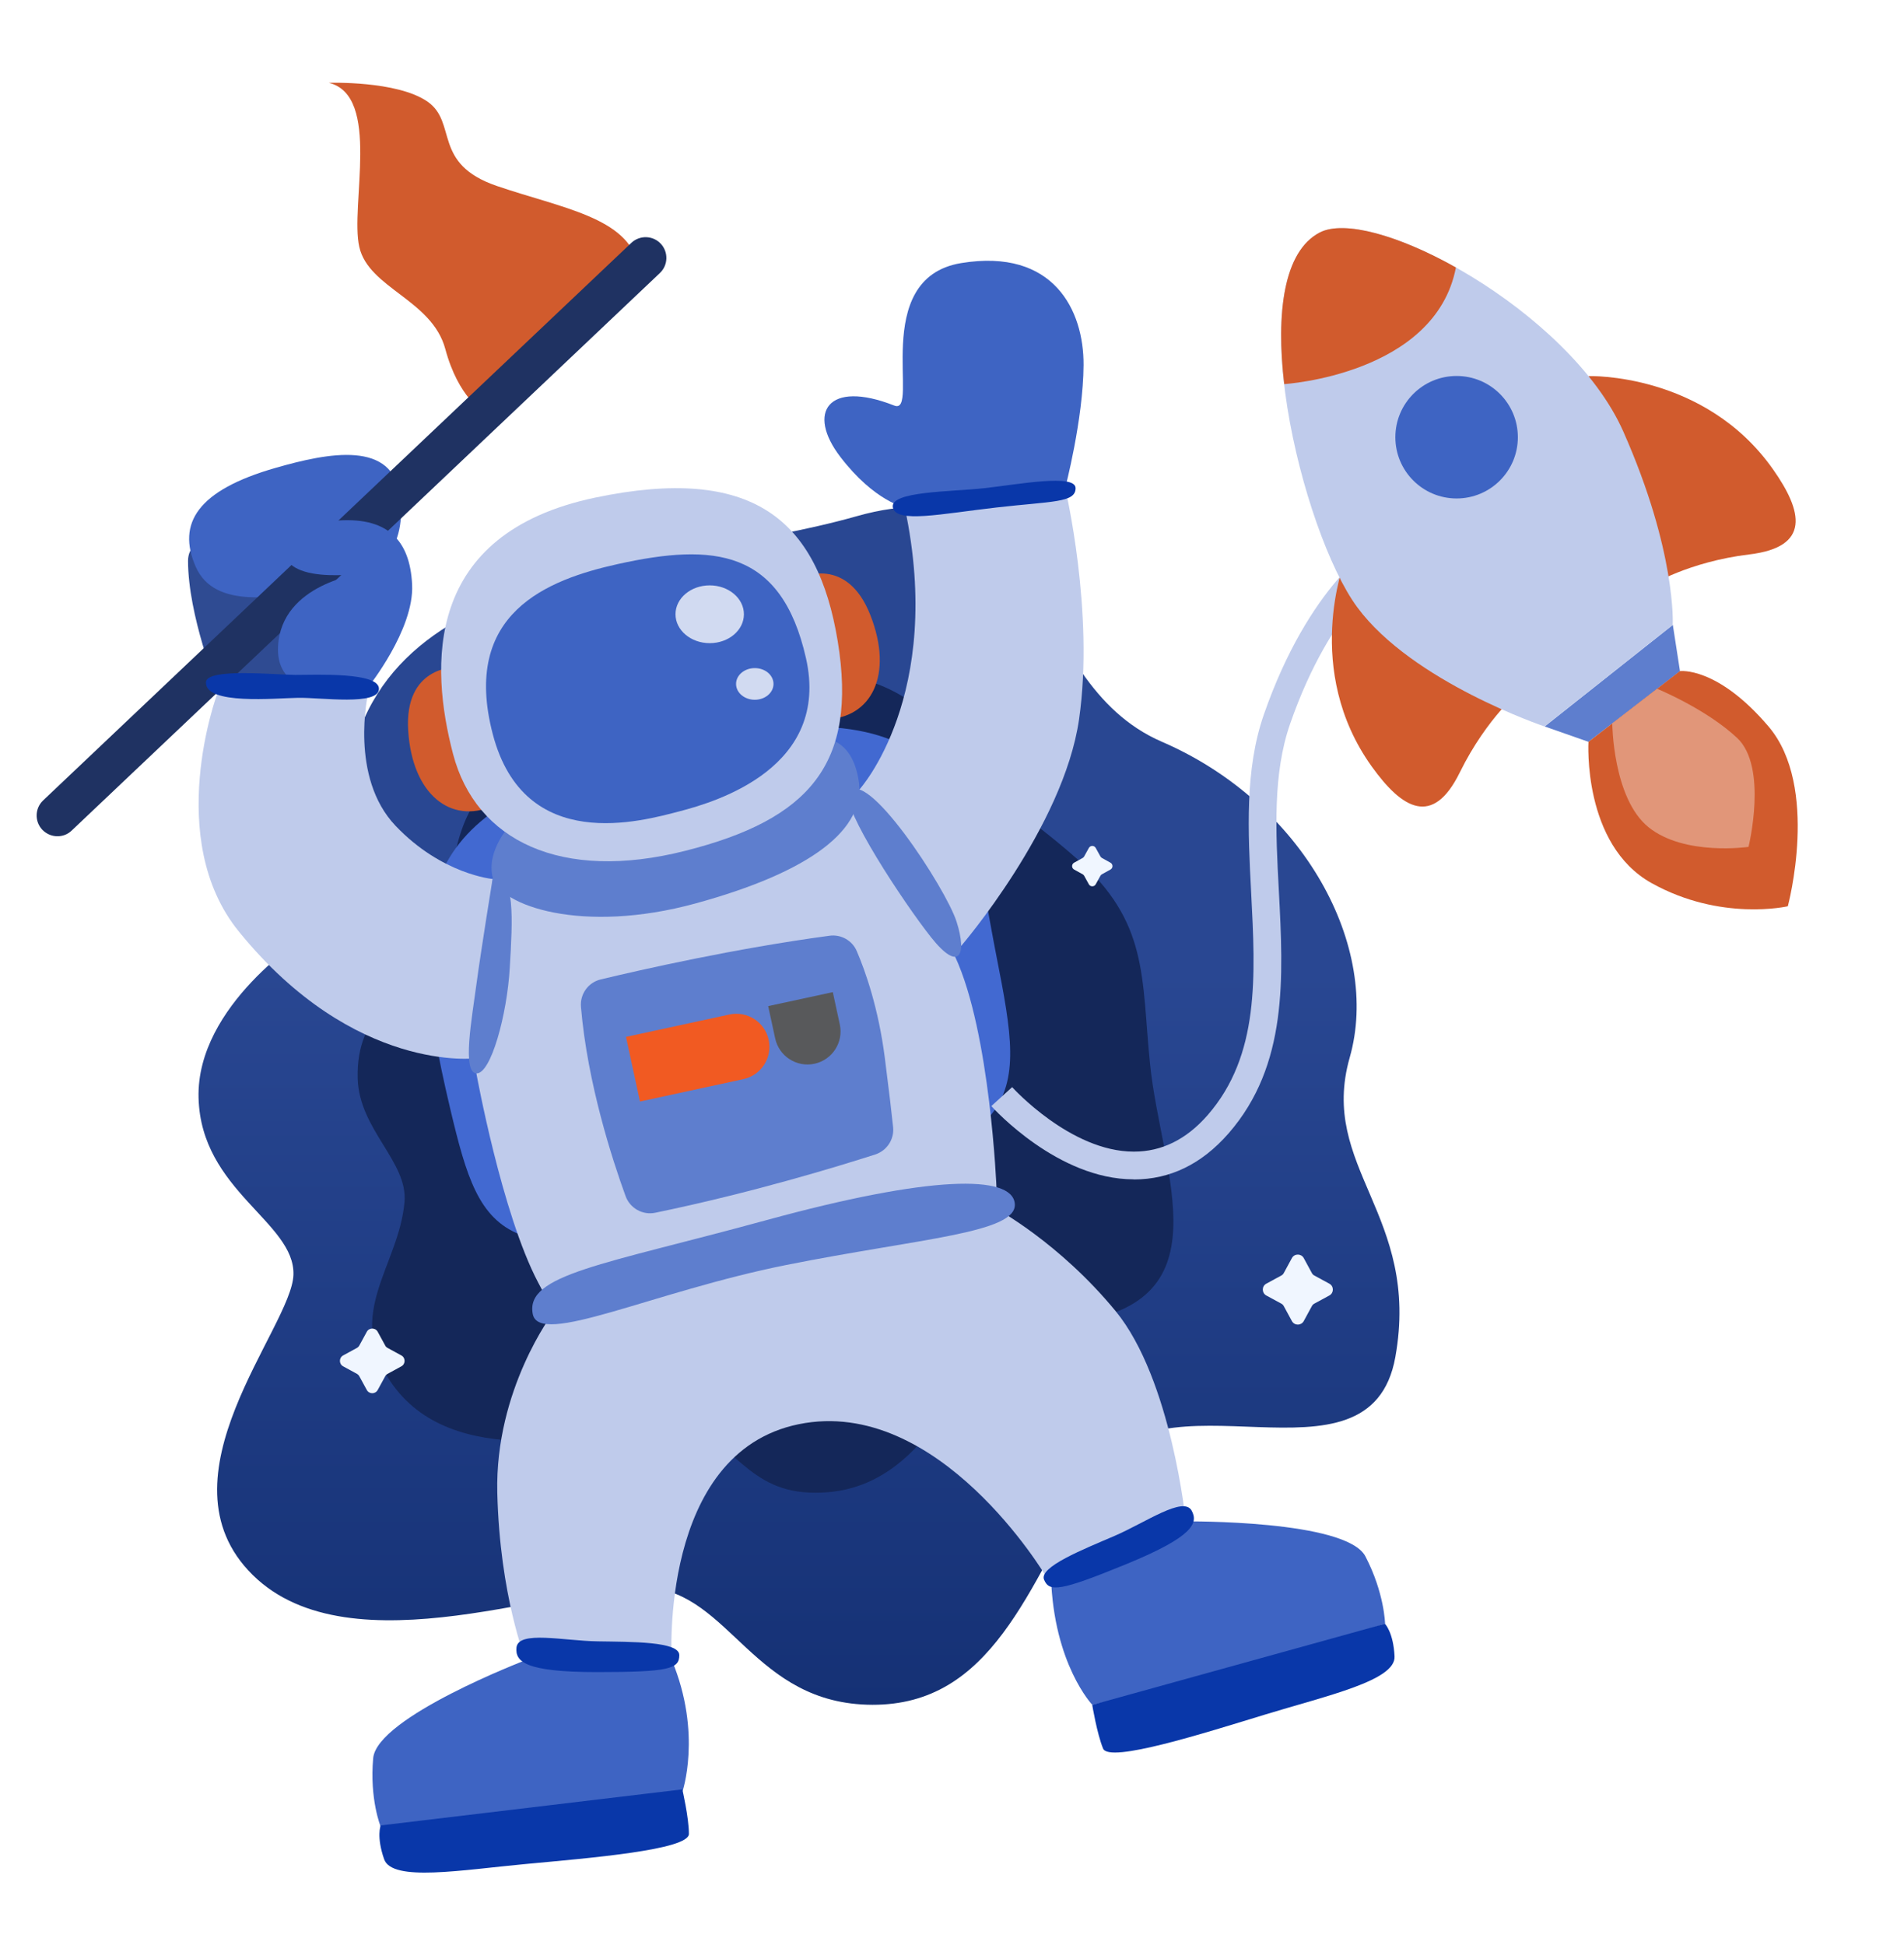 <svg width="186" height="190" viewBox="0 0 186 190" fill="none" xmlns="http://www.w3.org/2000/svg">
<mask id="mask0_1_7" style="mask-type:alpha" maskUnits="userSpaceOnUse" x="0" y="0" width="186" height="190">
<rect width="186" height="190" fill="#D9D9D9"/>
</mask>
<g mask="url(#mask0_1_7)">
<path d="M155.176 36.742C155.176 36.742 166.522 36.359 173.206 45.853C176.118 49.985 176.886 53.44 170.903 54.162C164.931 54.885 161.25 57.188 161.25 57.188L155.176 36.742Z" fill="#D15B2D"/>
<path d="M150.897 70.972L155.176 72.474L164.117 65.576L163.418 61.049L150.897 70.972Z" fill="#5E7ECE"/>
<path d="M155.176 72.474C155.176 72.474 154.578 82.51 161.351 86.281C168.125 90.052 174.65 88.539 174.65 88.539C174.65 88.539 177.789 76.877 172.765 70.972C167.741 65.068 164.106 65.565 164.106 65.565L155.176 72.474Z" fill="#D15B2D"/>
<path d="M32.12 8.09C32.12 8.09 38.77 7.864 41.75 9.919C44.731 11.985 42.168 15.992 48.546 18.171C54.925 20.35 61.304 21.231 62.353 25.882L47.237 40.208C47.237 40.208 44.798 38.91 43.5 34.09C42.202 29.28 36.015 28.163 35.101 24.132C34.175 20.124 37.268 9.343 32.12 8.09Z" fill="#D15B2D"/>
<path d="M29.953 91.395C29.953 91.395 19.16 98.18 19.397 107.257C19.634 116.334 28.824 119.393 28.666 124.541C28.508 129.701 15.05 144.354 24.68 153.86C34.31 163.366 55.196 154.549 63.279 155.091C71.363 155.633 73.621 166.516 85.215 166.55C96.809 166.584 100.49 155.305 106.71 144.196C112.92 133.076 133.828 146.454 136.311 132.568C138.795 118.682 128.793 114.065 131.852 103.317C134.912 92.569 127.404 78.48 113.518 72.474C99.632 66.468 102.973 44.95 83.668 50.437C64.363 55.912 34.243 54.275 33.712 79.27C33.532 88.132 29.953 91.395 29.953 91.395Z" fill="url(#paint0_linear_1_7)"/>
<path d="M79.66 145.833C72.932 145.856 71.859 140.719 66.565 139.173C62.094 137.863 55.896 140.911 51.177 140.798C46.131 140.674 41.141 139.421 38.138 134.962C33.644 128.278 38.962 123.695 39.515 117.44C39.865 113.5 35.089 110.373 34.943 105.372C34.762 98.609 39.526 97.469 42.168 92.513C44.584 87.986 43.432 82.454 46.752 77.859C50.443 72.745 56.63 70.634 62.489 69.166C74.016 66.276 85.192 61.952 93.118 72.7C97.171 78.198 100.049 79.349 105.141 83.843C112.253 90.108 111.486 95.459 112.344 103.927C113.439 114.787 120.1 127.702 103.922 129.305C96.821 130.017 97.611 129.136 93.614 135.752C90.408 141.103 86.457 145.856 79.66 145.833Z" fill="#142759"/>
<path d="M63.279 73.298C41.028 78.773 38.86 86.721 43.997 108.386C47.113 121.504 48.772 124.62 74.625 118.072C100.478 111.524 100.309 108.465 97.351 93.461C94.393 78.469 94.777 65.542 63.279 73.298Z" fill="#4269D1"/>
<path d="M21.215 67.156C21.215 67.156 18.369 60.101 18.369 54.783C18.369 49.466 35.349 51.814 35.349 51.814L37.799 57.131L30.641 69.403L21.215 67.156Z" fill="#2F4B92"/>
<path d="M44.46 65.192C44.46 65.192 39.481 65.091 39.876 71.368C40.271 77.644 44.065 80.535 48.151 78.74L44.46 65.192Z" fill="#D15B2D"/>
<path d="M78.249 56.431C78.249 56.431 82.72 54.23 85.023 60.089C87.326 65.949 85.113 70.171 80.654 70.272L78.249 56.431Z" fill="#D15B2D"/>
<path d="M46.537 104.864C46.537 104.864 49.01 118.535 52.566 125.286L53.672 127.375L97.351 116.119C97.351 116.119 96.753 100.901 93.31 93.472L83.962 79.27L75.393 80.828L48.998 87.004L46.537 104.864Z" fill="#BFCBEB"/>
<path d="M49.98 80.433C49.98 80.433 47.44 83.03 48.14 85.75C48.84 88.471 56.878 91.294 67.965 88.257C79.04 85.22 84.797 81.043 83.849 76.03C82.912 71.018 79.062 72.237 79.062 72.237L49.98 80.433Z" fill="#5E7ECE"/>
<path d="M54.022 128.267C54.022 128.267 48.343 135.729 48.58 145.833C48.829 155.938 51.358 162.181 51.358 162.181H65.616C65.616 162.181 64.352 141.938 78.023 139.139C91.707 136.339 102.172 153.996 102.172 153.996L115.843 148.701C115.843 148.701 114.466 134.781 108.991 128.098C103.515 121.425 97.329 118.095 97.329 118.095L54.022 128.267Z" fill="#BFCBEB"/>
<path d="M83.951 77.136C83.951 77.136 92.305 67.969 88.387 49.579L104.057 47.693C104.057 47.693 106.925 59.762 105.412 70.272C103.899 80.783 93.897 92.411 93.897 92.411L83.951 77.136Z" fill="#BFCBEB"/>
<path d="M35.947 67.8C35.947 67.8 34.107 75.917 38.645 80.681C43.184 85.446 48.14 85.875 48.14 85.875L46.537 103.385C46.537 103.385 34.66 104.943 23.337 91.011C15.965 81.946 21.214 67.8 21.214 67.8H35.947Z" fill="#BFCBEB"/>
<path d="M58.176 48.608C41.321 52.13 42.032 65.17 44.257 73.659C46.481 82.149 54.835 86.191 66.948 83.12C79.062 80.061 83.793 74.63 81.839 62.663C79.886 50.696 73.485 45.413 58.176 48.608Z" fill="#BFCBEB"/>
<path d="M60.333 55.111C53.446 56.635 45.047 59.92 48.14 71.729C51.233 83.538 62.737 80.207 66.395 79.259C70.053 78.311 81.139 74.969 78.735 64.3C76.33 53.654 69.737 53.022 60.333 55.111Z" fill="#3E64C3"/>
<path d="M48.14 85.739C48.14 85.739 46.977 92.908 46.537 96.193C46.097 99.478 45.126 104.773 46.537 104.864C47.948 104.954 49.54 99.129 49.8 94.534C50.071 89.95 50.364 85.062 48.14 85.739Z" fill="#5E7ECE"/>
<path d="M82.923 77.498C82.167 78.898 88.241 88.144 90.961 91.576C93.682 95.008 94.506 93.348 93.445 90.04C92.384 86.733 84.47 74.664 82.923 77.498Z" fill="#5E7ECE"/>
<path d="M58.685 95.685C62.647 94.737 71.724 92.671 81.027 91.418C82.156 91.26 83.262 91.881 83.702 92.931C84.549 94.906 85.813 98.496 86.434 103.317C86.863 106.681 87.112 108.804 87.247 110.113C87.371 111.31 86.638 112.416 85.497 112.789C81.84 113.963 73.384 116.548 64.013 118.479C62.783 118.739 61.541 118.039 61.112 116.853C59.836 113.353 57.386 105.846 56.754 98.383C56.641 97.13 57.454 95.979 58.685 95.685Z" fill="#5E7ECE"/>
<path d="M52.047 128.38C52.679 131.609 63.754 126.19 76.816 123.582C89.878 120.974 99.395 120.466 99.135 117.598C98.887 114.731 90.882 114.821 74.874 119.201C58.865 123.582 51.279 124.507 52.047 128.38Z" fill="#5E7ECE"/>
<path d="M51.369 162.181C51.369 162.181 36.828 167.746 36.456 171.765C36.094 175.785 37.189 178.46 37.189 178.46C37.189 178.46 52.035 177.546 66.644 175.107C66.644 175.107 68.631 169.406 65.628 162.181H51.369Z" fill="#3E64C3"/>
<path d="M37.189 178.336C37.189 178.336 36.749 179.42 37.528 181.644C38.318 183.868 45.047 182.694 51.335 182.107C57.612 181.52 67.298 180.729 67.298 179.16C67.298 177.591 66.655 174.814 66.655 174.814L37.189 178.336Z" fill="#0937A9"/>
<path d="M87.36 39.621C89.957 40.649 84.854 27.192 93.897 25.701C102.951 24.222 105.886 30.341 105.852 35.67C105.818 40.999 104.057 47.682 104.057 47.682L88.387 49.568C88.387 49.568 85.429 48.992 82.099 44.645C78.78 40.321 80.846 37.059 87.36 39.621Z" fill="#3E64C3"/>
<path d="M26.893 45.718C19.307 47.897 17.263 51.125 19.115 55.359C20.966 59.581 26.972 58.351 31.77 57.538C36.568 56.725 39.763 54.016 39.097 48.506C38.42 42.997 32.143 44.205 26.893 45.718Z" fill="#3E64C3"/>
<path d="M115.866 148.633C115.866 148.633 131.525 148.475 133.387 152.054C135.25 155.633 135.307 158.636 135.307 158.636C135.307 158.636 121.149 163.264 106.71 166.561C106.71 166.561 102.939 162.598 102.669 154.052L115.866 148.633Z" fill="#3E64C3"/>
<path d="M135.295 158.636C135.295 158.636 136.12 159.471 136.232 161.819C136.357 164.179 129.673 165.647 123.645 167.487C117.616 169.327 108.359 172.274 107.76 170.828C107.162 169.372 106.699 166.561 106.699 166.561L135.295 158.636Z" fill="#0937A9"/>
<path d="M5.612 81.698C5.071 81.698 4.54 81.483 4.134 81.065C3.366 80.252 3.4 78.965 4.213 78.198L61.676 23.726C62.489 22.958 63.776 22.992 64.544 23.805C65.311 24.617 65.278 25.904 64.465 26.672L7.001 81.144C6.617 81.517 6.12 81.698 5.612 81.698Z" fill="#1F3262"/>
<path d="M110.729 115.216C103.369 115.216 97.103 108.352 96.843 108.059L98.875 106.207C98.932 106.275 104.599 112.507 110.741 112.507C110.752 112.507 110.775 112.507 110.786 112.507C113.45 112.507 115.866 111.355 117.977 108.939C123.058 103.102 122.651 95.392 122.222 87.162C121.917 81.269 121.59 75.195 123.464 69.81C127.878 57.109 134.347 53.157 134.618 52.988L136.007 55.325C135.95 55.359 130.08 59.051 126.027 70.724C124.333 75.612 124.616 81.178 124.932 87.071C125.372 95.482 125.823 104.062 120.021 110.723C117.368 113.76 114.263 115.227 110.786 115.227C110.752 115.216 110.741 115.216 110.729 115.216Z" fill="#BFCBEB"/>
<path d="M131.344 54.873C131.344 54.873 127.235 65.452 134.009 74.89C136.955 78.999 139.958 80.862 142.611 75.454C145.264 70.058 148.651 67.337 148.651 67.337L131.344 54.873Z" fill="#D15B2D"/>
<path d="M128.928 22.721C121.003 26.83 127.19 52.006 132.586 59.322C137.982 66.637 150.886 70.972 150.886 70.972L163.406 61.049C163.406 61.049 163.79 53.925 158.586 42.173C153.393 30.42 134.133 20.023 128.928 22.721Z" fill="#BFCBEB"/>
<path d="M142.227 26.13C136.65 22.992 131.31 21.479 128.928 22.71C125.36 24.561 124.649 30.68 125.451 37.522C125.462 37.533 140.218 36.596 142.227 26.13Z" fill="#D15B2D"/>
<path d="M142.295 48.698C145.599 48.698 148.278 46.019 148.278 42.715C148.278 39.41 145.599 36.731 142.295 36.731C138.99 36.731 136.311 39.41 136.311 42.715C136.311 46.019 138.99 48.698 142.295 48.698Z" fill="#3E64C3"/>
<path d="M50.454 160.961C50.33 162.305 51.222 163.355 58.301 163.355C65.379 163.355 66.361 163.039 66.361 161.695C66.361 160.352 61.665 160.408 58.38 160.352C55.083 160.307 50.624 159.268 50.454 160.961Z" fill="#0937A9"/>
<path d="M116.419 147.595C117.051 148.78 116.622 150.101 110.074 152.788C103.527 155.475 102.499 155.554 101.991 154.323C101.483 153.081 105.852 151.354 108.866 150.056C111.892 148.757 115.629 146.104 116.419 147.595Z" fill="#0937A9"/>
<path d="M87.225 49.579C87.552 51.148 91.921 50.2 97.351 49.579C102.781 48.958 105.073 49.127 105.073 47.693C105.073 46.26 99.428 47.332 96.154 47.693C92.869 48.055 86.897 47.987 87.225 49.579Z" fill="#0937A9"/>
<path d="M35.947 67.157C35.947 67.157 40.463 61.534 40.26 57.132C40.057 52.728 37.81 50.38 32.583 50.888C27.367 51.396 26.002 55.212 30.54 56.025C32.685 56.409 35.349 56.025 35.349 56.025C35.349 56.025 27.469 56.996 27.164 63.149C26.86 69.302 35.947 67.157 35.947 67.157Z" fill="#3E64C3"/>
<path d="M20.119 66.648C20.029 68.895 26.882 68.207 29.128 68.173C31.375 68.139 36.986 68.963 37.02 67.303C37.042 65.644 30.901 65.937 28.835 65.937C26.769 65.915 20.176 65.249 20.119 66.648Z" fill="#0937A9"/>
<path d="M72.672 60.01C72.672 61.568 71.182 62.833 69.331 62.833C67.49 62.833 65.989 61.568 65.989 60.01C65.989 58.452 67.479 57.188 69.331 57.188C71.171 57.188 72.672 58.452 72.672 60.01Z" fill="#D1DAF1"/>
<path d="M75.562 66.818C75.562 67.676 74.738 68.365 73.734 68.365C72.729 68.365 71.905 67.676 71.905 66.818C71.905 65.96 72.729 65.271 73.734 65.271C74.75 65.271 75.562 65.96 75.562 66.818Z" fill="#D1DAF1"/>
<path d="M157.502 70.679C157.502 70.679 157.547 78.006 161.058 80.828C164.58 83.65 170.812 82.736 170.812 82.736C170.812 82.736 172.732 74.935 169.695 72.09C166.658 69.245 161.882 67.292 161.882 67.292L157.502 70.679Z" fill="#E19679"/>
<path d="M107.647 83.82L108.483 84.283C108.742 84.43 108.742 84.802 108.483 84.949L107.647 85.412C107.579 85.446 107.534 85.502 107.5 85.558L107.038 86.394C106.891 86.654 106.518 86.654 106.371 86.394L105.909 85.558C105.875 85.491 105.818 85.446 105.762 85.412L104.926 84.949C104.667 84.802 104.667 84.43 104.926 84.283L105.762 83.82C105.83 83.786 105.875 83.73 105.909 83.673L106.371 82.838C106.518 82.578 106.891 82.578 107.038 82.838L107.5 83.673C107.534 83.73 107.591 83.786 107.647 83.82Z" fill="#F0F6FF"/>
<path d="M37.867 131.688L39.21 132.421C39.628 132.647 39.628 133.257 39.21 133.483L37.867 134.216C37.765 134.273 37.686 134.352 37.63 134.454L36.896 135.797C36.67 136.215 36.06 136.215 35.834 135.797L35.101 134.454C35.044 134.352 34.965 134.273 34.864 134.216L33.52 133.483C33.102 133.257 33.102 132.647 33.52 132.421L34.864 131.688C34.965 131.631 35.044 131.552 35.101 131.451L35.834 130.107C36.06 129.689 36.67 129.689 36.896 130.107L37.63 131.451C37.675 131.552 37.765 131.631 37.867 131.688Z" fill="#F0F6FF"/>
<path d="M128.409 124.62L129.865 125.411C130.317 125.659 130.317 126.314 129.865 126.562L128.409 127.352C128.296 127.409 128.206 127.499 128.149 127.612L127.359 129.068C127.11 129.52 126.456 129.52 126.207 129.068L125.417 127.612C125.361 127.499 125.27 127.409 125.157 127.352L123.701 126.562C123.249 126.314 123.249 125.659 123.701 125.411L125.157 124.62C125.27 124.564 125.361 124.474 125.417 124.361L126.207 122.904C126.456 122.453 127.11 122.453 127.359 122.904L128.149 124.361C128.206 124.474 128.296 124.564 128.409 124.62Z" fill="#F0F6FF"/>
<path d="M71.251 99.114L61.153 101.3L62.519 107.613L72.618 105.427C74.361 105.05 75.469 103.33 75.091 101.587C74.714 99.845 72.994 98.737 71.251 99.114Z" fill="#F15A22"/>
<path d="M75.043 98.293L75.726 101.45C76.103 103.192 77.824 104.3 79.566 103.923C81.309 103.546 82.417 101.826 82.04 100.083L81.356 96.926L75.043 98.293Z" fill="#58595B"/>
</g>
<defs>
<linearGradient id="paint0_linear_1_7" x1="78.054" y1="49.55" x2="78.054" y2="166.56" gradientUnits="userSpaceOnUse">
<stop offset="0.387" stop-color="#294792"/>
<stop offset="1" stop-color="#153175"/>
</linearGradient>
</defs>
</svg>
